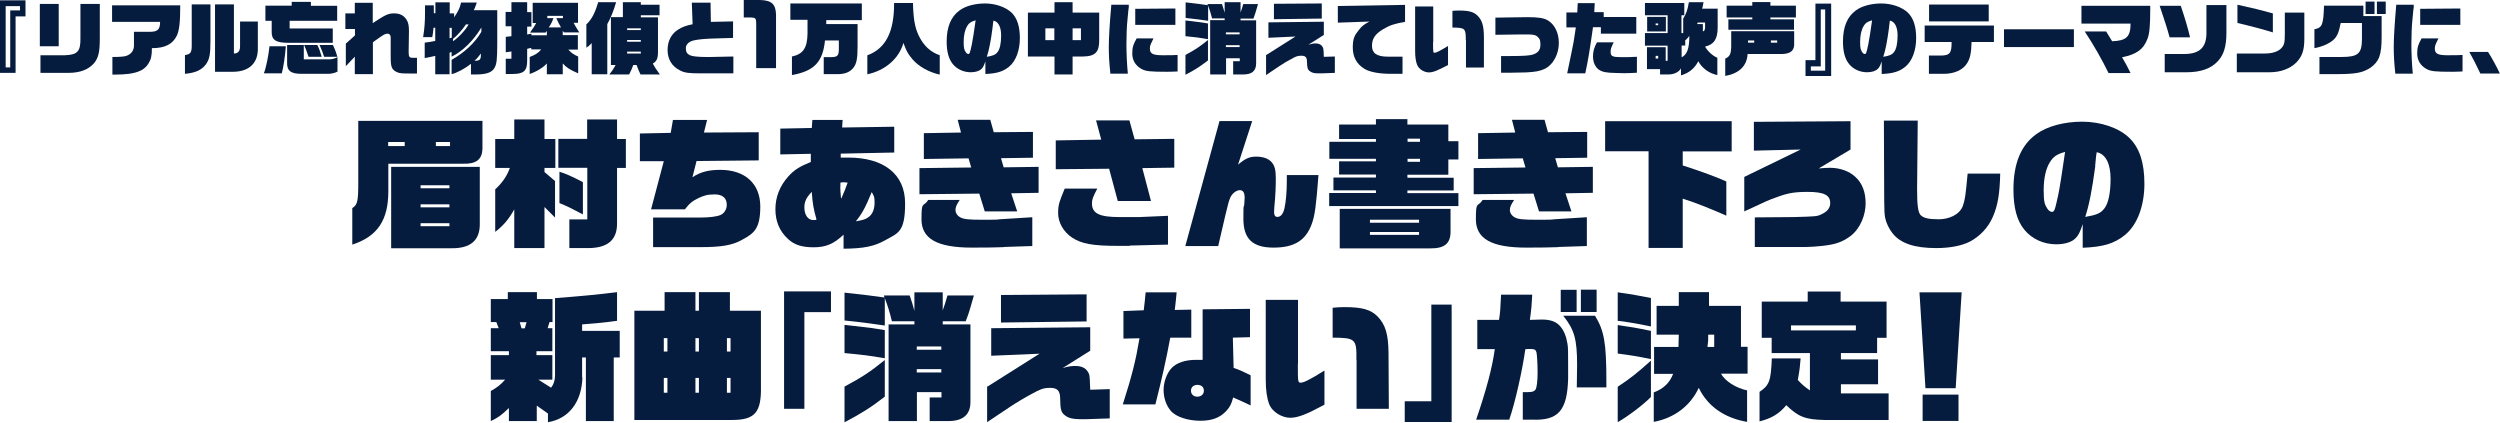 <?xml version="1.0" encoding="UTF-8"?>
<svg xmlns="http://www.w3.org/2000/svg" version="1.1" viewBox="0 0 1588.2 268.6">
  <defs>
    <style>
      .cls-1 {
        fill: #061c3e;
      }
    </style>
  </defs>
  <!-- Generator: Adobe Illustrator 28.6.0, SVG Export Plug-In . SVG Version: 1.2.0 Build 709)  -->
  <g>
    <g id="_レイヤー_1" data-name="レイヤー_1">
      <g>
        <path class="cls-1" d="M16.2.2v10.2h-6.3v35.9H0V.2h16.2ZM3.6,42.8h2.9V6.6h6.2v-2.7H3.6v38.9Z"/>
        <path class="cls-1" d="M25.3,2.5h12v26.9h-12V2.5ZM25.6,35.1h15.6c8-.3,10-2.4,9.9-10.7V2.5h12.3v22.1c0,8.6-.9,12.3-3.8,15.7-3.6,4-8.7,5.9-15.9,6h-18v-11.1Z"/>
        <path class="cls-1" d="M71.4,36.2c4.5,0,6.9-.2,8.5-.6,3.6-1.1,5.4-3.7,5.2-7.3v-8.1h10.6c4.6-.1,6-1.7,6-6.3h-30.5V3.4h43.3c0,10.9-.6,15.7-2.1,19.1-2.6,5.5-7.5,8.1-15.9,8.1,0,4.9-.6,7.2-2.1,9.6-2.3,3.9-6.1,5.8-12.5,6.7-2.5.3-5.6.5-8.7.5s-1,0-1.8,0v-11.2Z"/>
        <path class="cls-1" d="M133.7,25.9c0,8.8-.6,11.7-2.9,15-2.7,3.6-6.7,5.4-13.3,6v-11.9c3.6-.6,4.3-1.6,4.3-6.2V2.8h11.9v23.1ZM136.6,2.8h12v31.2c2.6,0,3.9-1.5,3.9-4.5v-15.8h11.3v16.6c.3,9.6-5.3,15.1-15.4,15.3h-11.8V2.8Z"/>
        <path class="cls-1" d="M181.6,29.4c-.6,7.1-1.6,13.7-2.6,17.2h-11.4c1.3-3,3-11.2,3.6-17.2h10.4ZM168.6,3.6h16.7V1.2h12.2v2.5h16.7v9.5h-30.2v4.9h27.4v9.1h-28.8c-7.6-.1-10.2-2-10-7.3v-6.7h-4V3.6ZM193,28.6v9.1h16.2c1.7,0,3.8-.6,5.2-1.4v9.2c-1.5.8-3.7,1.4-6,1.4h-16.9c-6.9,0-9.3-2-9.1-7.3v-11h10.7ZM201.6,28.6c1.2,2.4,1.7,3.9,2.8,7.5h-8.4c-1-3.2-1.9-5.5-2.8-7.5h8.4ZM211.5,28.6c1.4,2.9,2.2,5.2,2.8,7.5h-8.4c-.9-2.8-1.7-5-2.9-7.5h8.5Z"/>
        <path class="cls-1" d="M223.4,38.1l-3,3.2-.7.7v-14.3s5.8-5.2,5.8-5.2v-4.1h-6.1v-9.9h6V1.8h11.4v12.9c8.1-5.4,9.9-6.2,13.6-6.2s6.2,1.4,7.8,3.9c1.2,1.9,1.6,3.7,1.6,7.4s0,4.2-.1,6.6c0,2.9-.1,5.2-.1,6.4,0,3.3.4,3.9,2.5,3.9s1.7,0,2.8,0v10h-1.7c-8.2,0-8.9,0-11.1-.9-3.3-1.6-3.9-3.2-3.9-9.9v-11.8c.1-1.7-.7-2.7-2-2.7s-2.2.4-5.3,2.6q-3.2,2.2-4,2.9v20.2h-11.5v-11.1s-2,2.1-2,2.1Z"/>
        <path class="cls-1" d="M287,33.1l-1.4.3v13.8h-9.1v-11.7c-2.5.6-4,.9-6.7,1.4v-9.8c3.5-.5,4.5-.6,6.7-1.1v-8.4h-1.1c-.2,2.7-.4,4-.8,6h-5.8c.9-5.5,1.2-9.9,1.2-15.8s0-1.9,0-4.4h5.6v5h1V1.5h9.1v7h2.8v2.5c2.6-3.8,3.7-6,4.4-9.4h10c-.7,2.3-1.2,3.3-1.9,4.9h14.9v20.5c0,11.4-.4,13.7-1.8,16.2-1.6,2.8-5,4-11.1,4.1h-3.8v-6.8c-3.8,3.1-9.1,5.9-12.3,6.6v-9.1c8.1-4.5,15-11,18.9-17.8v-2.7c-5,8.3-11.9,15.1-18.9,18.5v-2.8ZM287,23.9v-6.2h-1.4v6.6l1.4-.4ZM296,15.5c-2,3.1-5.8,7.4-8.2,9.2v1.5c3.5-2.3,8.2-7.4,9.9-10.7h-1.7ZM305.5,34c-2,2.6-2.5,3.2-4.1,4.6,3.5,0,4.1-.6,4.1-4.1v-.5Z"/>
        <path class="cls-1" d="M347.4,47.2v-6.9c-2.1,2.5-6.5,5.2-10.9,6.7v-10.8c3.5-1.3,5.7-2.7,7.3-4.8h-6.3v-1l-2.6.6v7.7c0,6.3-2.2,8.3-9.3,8.3h-4.3v-9.7h3.6v-4.6l-3.6.5v-9.8l3.6-.4v-6.3h-3.7V7.6h3.7V1.4h10v6.3h2.7v9.2h-2.7v5l2.7-.5v1h9.8v-2.8l-.8,1.1h-9.9c2.1-3,2.8-3.9,3.9-6.1h-2.2V1.8h28.8v12.7h-2.8c1,1.8,1.2,2.3,3.6,6.1h-9.8l-.7-1.1v2.8h9.6v9.2h-6.1c2.1,2.2,3.4,3.2,6.3,4.4v10.7c-5.3-2.3-7.5-3.7-9.8-6.3v6.9h-10.3ZM357.6,11.5v-1.4h-9.9v1.4h3.9c-.9,2.6-1.5,3.7-3,5.9h7.8c-1.2-2-1.8-3.2-3-5.9h4.1Z"/>
        <path class="cls-1" d="M372.5,15.5c3.4-3.2,5.5-7.2,7.5-14.1h11.4c-1.3,4.7-3.7,10.8-5.6,13.9v31.9h-9.9v-19.8c-1.6,1.6-1.8,1.8-3.4,2.9v-14.8ZM388.1,41.3V10.9h7.6V1.4h11.4v1.6h11.9v6.7h-11.9v1.3h10.9v22.1c0,4.2-.9,5.9-3.3,7.3,1.1,2.1,2,3.4,4.5,6.9h-12.3c-.9-1.9-1.4-3-2.5-6h-2.1c-.7,2.1-1.3,3.3-2.6,6h-12.6c1.7-2.1,2.6-3.4,4-6h-3ZM407.1,19.1v-1.1h-8.7v1.1h8.7ZM407.1,26.5v-1.1h-8.7v1.1h8.7ZM407.1,34v-1.2h-8.7v1.2h8.7Z"/>
        <path class="cls-1" d="M445.2,46.6c-7.6,0-10.3-.3-13.3-1.9-5.1-2.6-7.8-7.1-7.8-12.9s2.4-10.3,6.7-13c2.7-1.7,5.2-2.6,9.2-3.4l-.5-13.7h11.9l.2,12.2,14.1-.3v10.5l-10.4.3c-7.6.2-11.6.6-14.7,1.3-3.1.8-4.9,2.6-4.9,5s.9,3.6,2.6,4.4c1.4.7,5.3,1.1,10,1.1s1.8,0,3.3,0l14.3-.3v10.7h-20.8Z"/>
        <path class="cls-1" d="M472.6,0h10.2c7.4.2,10,2.6,10.2,9.3v34h-12.6V14.7c0-3-.5-3.5-3.3-3.6h-4.6V0Z"/>
        <path class="cls-1" d="M547.5,2.2v10.6h-22.6v2.5h19.9v14.4c0,7.6-.7,10.6-2.4,13-2.2,3.1-5.7,4.5-10.8,4.4h-8.3v-10.8h4.3c4.3,0,5.2-.8,5.3-4.6v-6h-8.8c-1.4,13.7-6.8,19.4-21,22v-11.8c7.1-1.5,9.8-5.5,9.9-14.7v-8.6h-10.9V2.2h45.4Z"/>
        <path class="cls-1" d="M551.1,35.1c11.6-4.3,17-14.9,16.9-33.2h12c.2,9.8,1.2,15.5,3.5,20.4,3.1,6.6,7.6,10.8,13.5,12.8v12.3c-6.8-1.5-13.3-5.1-17.2-9.6-2.5-2.9-3.9-5.2-5-8.3-.2-.6-.5-1.1-.7-1.8l-.2-.4c-2.7,9.8-11.5,17.5-22.9,19.9v-12.3Z"/>
        <path class="cls-1" d="M626.1,38.7c-1,2.9-1.5,4-2.5,5-1.4,1.4-3.8,2.2-6.9,2.2-4.5,0-8.7-1.9-11.4-5.2-2.6-3.2-3.9-7.8-3.9-14.3,0-9.3,2.7-15.8,8.2-19.8,3.8-2.8,9.8-4.4,16.2-4.4s13,2.2,16.8,5.8c3.6,3.5,5.3,8.8,5.3,16.2s-2.3,14.5-7,18.3c-3.8,3-7.7,4.2-14.9,4.5v-8.3ZM614.5,16.5c-1.5,2.3-2.3,5.9-2.3,10.1s.4,5.1,1.3,6.5c.4.7,1.1,1.2,1.6,1.2.9,0,1.1-.5,2.3-6.2.4-1.8,1.6-9.2,2.4-15.2-3,.9-4.1,1.6-5.3,3.5ZM630.5,18c-1.1,8.3-2.2,13.9-3.6,18.1,4-.7,5.5-1.3,6.8-3,1.5-1.8,2.3-5.6,2.3-10.6s-1.6-8.8-4.9-9.4c-.1.8-.2,1.3-.2,1.4l-.4,3.5Z"/>
        <path class="cls-1" d="M653,8h16.9V1.4h11.5v6.6h16.9v16.7c.2,8.4-2.3,11.1-10.5,11.2h-6.4v11.4h-11.5v-11.4h-16.9V8ZM669.8,25.5v-7.5h-5.7v7.5h5.7ZM686.7,25.5v-7.5h-5.3v7.5h5.3Z"/>
        <path class="cls-1" d="M705.4,46.8c-.8-7.6-1-11.8-1-17.1s.5-14.2,1.6-26.7h11.1v1.5c-.1.5-.4,3.1-.8,7.6-.5,4.6-.7,11-.7,16.2s.3,12.5.9,18.5h-11.1ZM748,45.4c-2.5.1-3.7.2-6.7.2-10.7,0-13.6-.3-16.3-1.9-3.7-2.1-5.7-5.5-5.7-9.7s.8-6.1,2.8-9.6h10.7c-2.1,4.2-2.3,4.8-2.3,6.5,0,3.2,1.9,4.2,8,4.2s6.6,0,9.6-.2v10.6ZM721.2,5.6l25.5-.2v10.4h-25.5V5.6Z"/>
        <path class="cls-1" d="M753.1,1.5c8.1.9,9.5,1.1,14.2,1.8l-.2-.7h9.2c.7,2.2,1.1,3.3,1.7,5.5V1.4h10.1v6.5c.8-2.3,1-2.7,1.7-5.3h9.4c-1.5,5.1-1.8,6.2-2.9,9.2h-8.2v1.1h9.9v27.3c0,4.8-2.6,7.1-8.1,7.1h-6.5v-8.4h4.2v-1.9h-8.7v10.3h-10.1V12.8h9.2v-1.1h-8c-.9-3.4-1.3-4.9-2.5-8.2v9.7c-5.7-.8-7.7-1.1-14.3-1.8V1.5ZM753.1,13l3.5.4c6.4.8,6.8.8,10.8,1.5v10c-5.5-1-7.9-1.3-14.3-1.9v-10ZM753.1,34.9c6.3-3.4,9.2-5.3,14.3-9.5v13c-5.1,3.9-8.3,6-14.3,9.1v-12.7ZM787.5,21.8v-1.2h-8.7v1.2h8.7ZM787.5,29.9v-1.2h-8.7v1.2h8.7Z"/>
        <path class="cls-1" d="M804.5,34.9l18.5-11.7-17.2.8v-9.8l35.2-.4v8.4l-9.8,6.2c2.1-.6,3.1-.8,4.5-.8,2.6,0,4.1,1,4.9,3q.3.9.4,5.5l7-.2v10.4l-8.2.3c-1.3,0-2.2,0-2.5,0-2.4,0-4-.4-5.2-1.4-1.4-1-1.7-2.1-1.8-5.9,0-2.9-1-3.9-3.6-3.9s-3.7.6-6.4,2.1c-2,1-6,3.4-7.7,4.6l-8.3,5.6v-12.8ZM809.3,2.4l30.4-.2v9.6l-30.4.4V2.4Z"/>
        <path class="cls-1" d="M850,3.8l42.6-.7v10.8c-6.5,1.1-9.7,2.1-14,4.7-5,3-7,6-7,10.5s2.7,6.9,10.2,6.9h9.2v10.9h-7.6c-7.3,0-13.6-1.2-16.8-3.3-4.8-3-7.2-7.5-7.2-13.4s1.2-7.9,3.9-11.2c1.9-2.5,3.4-3.6,6.7-5.3l-20.1.7V3.8Z"/>
        <path class="cls-1" d="M910.4,26.8c0,6.4,0,6.7,1,6.7s2.9-.9,8.5-4.3v12.1c-6.6,3.5-9.5,4.7-12.2,4.7s-6.4-1.9-7.5-5c-.8-2.1-1.2-4.9-1.2-8.7V4.1h11.5v22.7ZM931.2,25.5c0-7.5-.4-7.9-8.5-8V6.9c1.9-.2,2.8-.2,4.3-.2,6.3,0,9.4.9,11.8,3.4,2.8,2.9,3.8,6.3,3.9,13v19.8c0,0-11.4,0-11.4,0v-17.4Z"/>
        <path class="cls-1" d="M950,11.2l20.2-.3c6.9,0,10.6.5,13.2,2.1,4.4,2.7,6.9,8,6.9,14.4s-3.2,13.7-9.3,16.5c-2.9,1.3-5.8,1.8-11.4,2.1-2.7.1-7.9.2-10,.2h-6v-10.6h6.1c8.4,0,11.9-.3,14-.9,3.4-1.1,4.9-3,4.9-6.3s-.7-4-1.9-5.1c-1-1-2.3-1.3-5.2-1.4h-6.5l-15,.2v-10.9Z"/>
        <path class="cls-1" d="M995.1,7.9h6.9c0,0,.3-5.9.3-5.9h10.8l-.3,5.7h6v3.1h20.7v10.6h-22.5c0,0,0-4.1,0-4.1h-5c-2.3,16-2.8,19.3-4.9,29.3h-11.5l.6-2.9c.7-3.4,1.4-6.7,2.1-10.1,1.3-6.3,1.6-7.7,2.8-16.2h-6s0-9.5,0-9.5ZM1040,46.2c-3.6.2-5.7.3-8.1.3s-7.1-.2-9.3-.3c-4.4-.3-6.7-1.3-8.5-3.5-1.4-1.8-2.1-4.1-2.1-6.9s.6-5.5,2.5-8.9h10.7l-.3.5c-1.4,2.9-1.7,3.8-1.7,5.6,0,2.7,1.2,3.3,6.6,3.3s3.8,0,4.7,0c2.5-.1,4.4-.2,4.5-.2h.9v10.3Z"/>
        <path class="cls-1" d="M1045,21h14.4v-11.3h-14.4V1.9h25v7.8h-1.8v11.3h1.1v-9.2c1.9-2.9,2.9-5.9,3.6-10.4h9.3c0,.5-.2.9-.2,1.1-.2,1-.4,1.7-.4,2,0,.2-.2.6-.3,1h9.9v11.9c0,7.3-2.3,10.9-8,12.2,1.6,2.9,4.7,5.8,7.8,7.1v11c-5.1-1-9.8-4.4-12.1-8.8-2.4,4.6-5.8,7.4-11,9v-4.5c-1.3,2.4-4.4,3.9-8,3.9h-5.3v-3.4h-8.3v-13.9h11.9v8.6h1.2v-9.6h-14.4v-7.8ZM1046.4,10.7h11.9v9.3h-11.9v-9.3ZM1053.4,16v-1.1h-1.6v1.1h1.6ZM1053.4,37.2v-1.7h-1.6v1.7h1.6ZM1068.3,28.8v7.6c3.5-1.7,4.9-5.6,4.9-13.6-.3.4-.6.7-.7.9-1,1.2-1.1,1.3-1.9,1.9v3.3h-2.3ZM1081.8,15.3v4.6c.9,0,1.3-.9,1.4-2.3v-3.3h-4.6l-.5,1h3.7Z"/>
        <path class="cls-1" d="M1095.9,37.3c3-1.3,3.8-3,3.9-7.7v-9.8h40v7.4c.3,4.7-2,6.9-7.4,7.1h-22.2c-.3,7.5-5.5,12.5-14.2,13.9v-10.9ZM1096.9,3.6h16.3V1.3h11.5v2.3h16.2v7.5h-16.2v1.2h15v6.6h-41.7v-6.6h15.2v-1.2h-16.3V3.6ZM1114.4,27.1v-1.4h-3.9v1.4h3.9ZM1129,27.1v-1.4h-4v1.4h4Z"/>
        <path class="cls-1" d="M1147,48.3v-10.1h6.3V2.3h10v46h-16.2ZM1159.6,6h-2.9v36.2h-6.3v2.7h9.1V6Z"/>
        <path class="cls-1" d="M1195.5,38.7c-1,2.9-1.5,4-2.5,5-1.4,1.4-3.8,2.2-6.9,2.2-4.5,0-8.7-1.9-11.4-5.2-2.6-3.2-3.9-7.8-3.9-14.3,0-9.3,2.7-15.8,8.2-19.8,3.8-2.8,9.8-4.4,16.2-4.4s13,2.2,16.8,5.8c3.6,3.5,5.3,8.8,5.3,16.2s-2.3,14.5-7,18.3c-3.8,3-7.7,4.2-14.9,4.5v-8.3ZM1184,16.5c-1.5,2.3-2.3,5.9-2.3,10.1s.4,5.1,1.3,6.5c.4.7,1.1,1.2,1.6,1.2.9,0,1.1-.5,2.3-6.2.4-1.8,1.6-9.2,2.4-15.2-3,.9-4.1,1.6-5.3,3.5ZM1200,18c-1.1,8.3-2.2,13.9-3.6,18.1,4-.7,5.5-1.3,6.8-3,1.5-1.8,2.3-5.6,2.3-10.6s-1.6-8.8-4.9-9.4c-.1.8-.2,1.3-.2,1.4l-.4,3.5Z"/>
        <path class="cls-1" d="M1222.8,16.2h43.9v10.5h-14.2c-.2,7-.9,10.6-3,13.7-2.6,4.1-8.1,6.5-14.6,6.5h-9.5v-11.6h7.3c6,0,7.2-1.6,7.1-8.6h-17.1v-10.5ZM1225.5,2.9h37.9v10.7h-37.9V2.9Z"/>
        <path class="cls-1" d="M1273.1,18.6h44.4v11.3h-44.4v-11.3Z"/>
        <path class="cls-1" d="M1322.3,3.7h43.7v2.2c0,10.4-.5,15.6-1.7,18.6-2.5,6.8-6.9,10-16.2,11.9,2.5,4.2,2.9,5,5.4,10h-14c-3.8-7.9-9.4-17.8-15.1-26.4h13.6c1.8,3,2,3.2,3.8,6.2,9-.3,11.7-2.8,11.7-11.2h-31.2V3.7Z"/>
        <path class="cls-1" d="M1378.3,23.7c-1.4-5.2-2.9-9.9-6.3-20h13.4c2.6,7.7,4.5,14,5.9,20h-13ZM1375.2,34.3h12.4c9.9,0,14.3-4.3,14.1-14V3.2h12.7v17.7c0,8.5-1.7,13.9-5.3,17.8-4.3,4.8-10.9,7.2-19.9,7.2h-14v-11.5Z"/>
        <path class="cls-1" d="M1421,34h17.7c4.9,0,8.5-1.2,10.6-3.4,1.9-2.1,2.2-3.5,2.2-9.5V8h12.4v16.6c0,7.4-1.4,11.3-5.2,15.2-4,3.9-9.9,6.1-16.8,6.1h-20.9v-11.8ZM1443.9,20.6c-5.6-1.8-14.3-4.1-22.5-6V3c11,2.4,13.6,3.1,22.5,5.5v12.1Z"/>
        <path class="cls-1" d="M1487,14.6c-1.1,5.9-2.3,8.7-4.8,10.9-2.7,2.3-7,4.2-11.9,5.1v-12c5-1,5.7-2.8,6.1-15h25v6.6h11.6v13.3c0,11.5-1.6,15.6-7.2,19.6-5.1,3.2-9.3,4-22.3,4h-10v-10.9h14c10.6,0,12.9-2.2,13-11.2v-10.4h-13.6ZM1502.8,1h5.7v7.9h-5.7V1ZM1510,1h5.6v7.9h-5.6V1Z"/>
        <path class="cls-1" d="M1521.7,46.8c-.8-7.6-1-11.8-1-17.1s.5-14.2,1.6-26.7h11.1v1.5c-.1.5-.4,3.1-.8,7.6-.5,4.6-.7,11-.7,16.2s.3,12.5.9,18.5h-11.1ZM1564.3,45.4c-2.5.1-3.7.2-6.7.2-10.7,0-13.6-.3-16.3-1.9-3.7-2.1-5.7-5.5-5.7-9.7s.8-6.1,2.8-9.6h10.7c-2.1,4.2-2.3,4.8-2.3,6.5,0,3.2,1.9,4.2,8,4.2s6.6,0,9.6-.2v10.6ZM1537.5,5.6l25.5-.2v10.4h-25.5V5.6Z"/>
        <path class="cls-1" d="M1575.7,46.7c-2.7-5.8-4.9-10-7-13.7h11.9c2.5,3.8,5.7,9.8,7.5,13.7h-12.4Z"/>
        <path class="cls-1" d="M306.5,76.9v17.8c-.3,6.7-4.1,9.6-12.4,9.3h-47.4v17.5c0,18.4-6.9,28.7-22.9,33.9v-23.2c3.3-2.1,3.8-4.3,3.8-16.1v-39.3h79ZM257.1,92.8v-2.6h-10.5v2.6h10.5ZM304.8,106v36c.2,10.7-5.9,15.9-18.1,15.7h-38.2v-51.7h56.3ZM285.5,119.6v-1.9h-18.3v1.9h18.3ZM285.5,131.7v-1.9h-18.3v1.9h18.3ZM285.5,143.7v-1.9h-18.3v1.9h18.3ZM285.9,92.8v-2.6h-9v2.6h9Z"/>
        <path class="cls-1" d="M314.6,120.3c4.7-4.4,7.4-8.4,9.3-13.6h-9.3v-18.4h12.1v-12.4h19.2v12.4h6.9v18.4h-6.9v2.6l6.7,5.7v23.2l-6.7-6.7v26.1h-19.2v-24.6c-3.4,6.2-7,10.4-12.1,14.3v-27ZM373,88.3v-12.4h19v12.4h5.6v18.4h-5.6v35.4c0,10.1-5.7,15.2-17.4,15.5h-12.9v-18.2h11.4v-32.8h-18.4v-18.4h18.4ZM355.4,109.1c3.6,1.1,8.1,3,14.9,6.6v20.5c-7.2-3.8-10-5.2-14.9-7.2v-19.9Z"/>
        <path class="cls-1" d="M406.7,84.8l19.4-.4,1.4-8.2h21.7l-2,8,34.8-.2v17.9l-39.5.4-2.6,10.3c4.9-3.3,10.2-4.7,17.7-4.7,15.8,0,25.4,8.9,25.4,23.3s-4.2,17.1-11.5,21.1c-6.1,3.5-13.2,4.7-26.4,4.7h-30.2v-18.8h29.8c5.9,0,10.9-.6,13.2-1.7,2.2-1,3.8-3.6,3.8-6.4,0-4.3-2.7-6.6-7.7-6.6s-7.1.9-10.2,2.3c-3.8,1.8-5.8,3.4-8.7,7.2h-21.5l8.1-30.6h-15.2c0,0,0-17.7,0-17.7Z"/>
        <path class="cls-1" d="M536,149c-6.5,6.1-11.5,8.1-19.1,8.1s-12.3-1.6-16.2-5.2c-5.5-5-8.1-11.3-8.1-19s2.8-14.8,8.1-20.7c3.7-4.2,7.2-6.4,14.4-9.3v-5.2l-19.4.4v-16.4l20-.4.4-5.1h19.2l-.3,4.8,33.1-.5v16.4l-34,.7v2.5h4.7c22.8,0,36.2,10.6,36.2,29.1s-4.5,18.8-12.8,23.5c-6.8,3.8-13.5,5.2-26.3,5.3v-9ZM511,131.8c0,4.7,2.3,8,5.6,8s1.3-.2,2.1-.4c-1.9-6.6-2.5-10.3-3-17.5-3.4,3.5-4.7,6.1-4.7,9.9ZM533.8,118.7c0,1.7.2,4.2.5,7.5.3-.4.4-.6.5-.8,0-.3.3-.6.4-1,.9-2,2-4.7,3.3-8.4-1,0-1.8-.2-2.2-.2s-1.3,0-2.4.2c0,1.2,0,2.1,0,2.7ZM553.8,122c-4,9.8-6.2,13.8-10.1,18.6,4.6-.8,6.3-1.3,8.1-2.7,2.5-1.8,3.8-5.1,3.8-9.2s-.4-3.9-1.8-6.7h0Z"/>
        <path class="cls-1" d="M584.1,106.8l32.9-.4-1.7-5.8-28.4.4v-16.4l23.6-.4-2.1-8.1h20.7l2.2,7.9,24.9-.2v16.4l-20.3.3,1.7,5.8,22.2-.3v16.5l-17.4.3,3.8,11.5h-20.6l-3.5-11.3-38,.4v-16.4ZM637.8,157c-3,.2-13.1.3-20.4.3-22,0-32-5.6-32-18s1.1-7.2,4.3-12.3h20c-2,3-2.7,4.6-2.7,6.4s1.1,3.6,3.1,4.7c2.2,1.2,5.5,1.5,14,1.5s8.7,0,11-.3l20.7-1.3v18.3l-18,.6Z"/>
        <path class="cls-1" d="M670.7,89.2l28.9-.5-3.3-12.2h21.2l3.3,12,25.2-.3v18.3l-20.3.3,5.5,20.9h-21.1l-5.5-20.5-33.9.3v-18.3ZM717.8,156.2c-2.6,0-5.4,0-7.2,0-16.5,0-23.5-1.3-29.6-5.3-5.4-3.6-8.8-9.6-8.8-15.5s1.1-7.9,4.2-15.6h20.7c-2.9,5.5-3.4,7-3.4,9.4,0,6.4,4.7,8.7,17.5,8.7h12.5c0,0,18.3-.8,18.3-.8v18.3l-24.3.6Z"/>
        <path class="cls-1" d="M774.7,76.9h20.8l-9,27.7c4.6-3.9,7.2-5.1,11.6-5.1s7.9,1.3,9.8,3.6c1.9,2.2,2.6,4.9,2.6,10.4s-.3,10.4-.5,13c-.4,3.8-.6,7.4-.6,8.2,0,2.1.7,3.1,2.1,3.1,2.1,0,3.7-1.9,4.5-5.5,1-4.5,1.5-10.8,1.5-17.9s0-1.8,0-3.2h20.1c-1.5,19.8-2.3,25.6-4.2,30.9-3.8,10.6-11.1,15.2-24.3,15.2s-19.2-5.4-19.2-18.3.3-5,.6-9.8c0-1.3.2-2.6.2-3.5,0-3.4-1-4.9-3.1-4.9s-4.9,2.1-6,4.7c-.9,2.2-1.1,2.6-3,10.6l-4.7,20.2h-20.9l21.7-79.3Z"/>
        <path class="cls-1" d="M844.5,122.6h29.6v-1.7h-27v-8.1h27v-1.9h-23.4v-8.4h23.4v-1.6h-29.6v-10.8h29.6v-1.8h-23.4v-9.2h23.4v-3.4h20v3.4h26v10.6h6.4v11.6h-6.4v9.7h-26v1.9h29.4v8.1h-29.4v1.7h32.4v8.2h-82.1v-8.2ZM851.2,132.7h70.3v13.1c.4,8.7-3.4,12.1-13.1,12h-57.3v-25.1ZM901.5,141.5v-1.9h-31.2v1.9h31.2ZM901.5,149.2v-1.8h-31.2v1.8h31.2ZM902.1,90.1v-2h-7.9v2h7.9ZM902.1,102.8v-1.9h-7.9v1.9h7.9Z"/>
        <path class="cls-1" d="M936.2,106.8l32.9-.4-1.7-5.8-28.4.4v-16.4l23.6-.4-2.1-8.1h20.7l2.2,7.9,24.9-.2v16.4l-20.3.3,1.7,5.8,22.2-.3v16.5l-17.4.3,3.8,11.5h-20.6l-3.5-11.3-38,.4v-16.4ZM990,157c-3,.2-13.1.3-20.4.3-22,0-32-5.6-32-18s1.1-7.2,4.3-12.3h20c-2,3-2.7,4.6-2.7,6.4s1.1,3.6,3.1,4.7c2.2,1.2,5.5,1.5,14.1,1.5s8.7,0,11-.3l20.7-1.3v18.3l-18,.6Z"/>
        <path class="cls-1" d="M1019.8,77h80.3v19.2h-31.1v8.9c11.8,3.8,21.8,7.5,27.7,10.2v21.7c-10.4-4.6-21.4-8.9-27.7-10.8v31.3h-21.7v-61.4h-27.6v-19.2Z"/>
        <path class="cls-1" d="M1139.6,137.9c14.1-.4,14.7-.4,17.6-1.8,3.7-1.7,5.5-4,5.5-7.1,0-5.1-4-7.1-14.5-7.1s-14.2,1.4-22.6,4.5q-1.9.6-11.6,5.2c-2.8,1.3-2.9,1.3-5.9,2.7v-21.9l35.8-17.4-29.7.7v-18.3l61.4-.4v18l-20.2,12c2.8-.3,5.5-.4,7.2-.4,6.2,0,12.2,2.1,16.1,5.8,4.4,4,6.5,9.7,6.5,16.8s-3.2,16-9.8,20.9c-5.1,3.7-9.4,5.2-17.6,6.1-3.4.4-7.9.7-10.2.7h-32.8v-18.8c0,0,25.1-.2,25.1-.2Z"/>
        <path class="cls-1" d="M1270.7,110.2c-.3,12.9-1.5,20.2-4.7,27.6-2.9,6.7-8.2,12.4-14.8,15.8-5.2,2.6-12.7,4-21.2,4-13.7,0-22.7-3-27.7-9.4-2.2-2.8-4-6.4-4.7-9.8-.4-2-.6-5.4-.6-10.9l-.2-50.9h21.5c0,0-.4,42.7-.4,42.7v1.2c0,9.9.6,14.3,2.2,16.1,1.8,1.9,5.1,2.7,11.5,2.7s13.3-2.8,15.4-8.6c1.3-3.8,1.7-6.4,3-20.4h20.7Z"/>
        <path class="cls-1" d="M1323.1,142.4c-1.7,5.1-2.7,7.1-4.5,8.9-2.4,2.5-6.8,3.9-12.3,3.9-8.1,0-15.5-3.4-20.3-9.3-4.7-5.7-6.9-14-6.9-25.5,0-16.6,4.8-28.3,14.7-35.3,6.8-4.9,17.5-7.8,29-7.8s23.3,3.8,30,10.4c6.4,6.2,9.5,15.7,9.5,29s-4.1,25.9-12.5,32.7c-6.7,5.4-13.8,7.5-26.7,8v-14.9ZM1302.4,102.8c-2.7,4.1-4.1,10.5-4.1,18.1s.7,9.1,2.3,11.6c.7,1.2,2,2.1,2.9,2.1,1.6,0,1.9-.9,4.1-11,.7-3.1,2.8-16.4,4.3-27.1-5.3,1.5-7.3,2.9-9.5,6.3ZM1331.1,105.5c-2,14.8-3.9,24.8-6.4,32.3,7.1-1.2,9.8-2.3,12.1-5.3,2.6-3.2,4-9.9,4-19s-2.9-15.7-8.8-16.8c-.2,1.3-.3,2.2-.4,2.5l-.6,6.3Z"/>
        <path class="cls-1" d="M370,239.7c-.4,15.7-8.7,26.4-21.9,28.5v-5.5l-7.1-5v9.8h-17.7v-8.3c-4.9,4.7-6.7,6-11.5,8.3v-19.1c4.2-2.4,6-3.8,9.1-7.2h-9.1v-15.6h11.5v-2.5h-11.5v-14.6h5l-1.5-3.9h-3.5v-14.6h10.8v-4.4h18.5v4.4h9.9v14.6h-1.9l-1.2,3.9h3v14.6h-10.1v2.5h10.1v15.6h-8.9l8.1,5.1c1.7-2.3,2.4-4.4,2.5-7.6v-49.3c15.6-1.2,26.8-2.2,39.4-3.8v18.2c-7.7,1.1-12.3,1.5-22.2,2.3v4.1h23.9v16.9h-3.8v40.4h-17.7v-40.4h-2.4v12.6ZM333.4,208.6l1.1-3.9h-4.3l1.1,3.9h2.1Z"/>
        <path class="cls-1" d="M483.4,245.1c.4,16.8-3.7,21.7-18.3,21.7h-62.1v-69.4h19.2v-11.8h19.6v11.8h2.2v-11.8h19.7v11.8h19.7v47.6ZM424,223.3v-8.5h-2.3v8.5h2.3ZM424,249.5v-9.4h-2.3v9.4h2.3ZM444,223.3v-8.5h-2.2v8.5h2.2ZM444,249.5v-9.4h-2.2v9.4h2.2ZM464.1,223.3v-8.5h-2.3v8.5h2.3ZM464.1,249.5v-9.4h-2.3v9.4h2.3Z"/>
        <path class="cls-1" d="M498.1,185.1h29.8v13.2h-16.9v61.4h-12.9v-74.5Z"/>
        <path class="cls-1" d="M536.5,185.9c14.4,1.6,16.9,1.9,25.4,3.1l-.4-1.3h16.4c1.3,3.8,2,5.9,3,9.8v-11.8h18v11.5c1.4-4.1,1.7-4.8,3-9.5h16.8c-2.6,9.1-3.1,11-5.2,16.4h-14.6v2h17.6v48.8c.2,8.5-4.7,12.7-14.4,12.6h-11.5v-15h7.5v-3.4h-15.6v18.4h-18v-61.4h16.4v-2h-14.3c-1.5-6.1-2.3-8.8-4.5-14.7v17.4c-10.1-1.4-13.8-2-25.6-3.2v-17.7ZM536.5,206.4l6.3.7c11.5,1.3,12.1,1.4,19.3,2.6v17.9c-9.8-1.7-14.1-2.2-25.6-3.3v-17.9ZM536.5,245.6c11.2-6,16.5-9.5,25.6-16.9v23.3c-9,7-14.9,10.6-25.6,16.3v-22.6ZM598,222.2v-2.1h-15.6v2.1h15.6ZM598,236.6v-2.1h-15.6v2.1h15.6Z"/>
        <path class="cls-1" d="M627.3,245.6l33.1-20.9-30.7,1.3v-17.5l62.9-.6v14.9l-17.5,11c3.8-1.1,5.5-1.3,8.1-1.3,4.6,0,7.3,1.7,8.7,5.3q.5,1.6.7,9.8l12.4-.4v18.6l-14.7.5c-2.2,0-3.8,0-4.4,0-4.2,0-7.2-.7-9.3-2.4-2.5-1.8-3-3.8-3.1-10.6,0-5.1-1.8-6.9-6.4-6.9s-6.5,1.1-11.4,3.7c-3.5,1.8-10.7,6.1-13.8,8.2l-14.8,9.9v-22.9ZM635.9,187.4l54.4-.4v17.2l-54.4.7v-17.5Z"/>
        <path class="cls-1" d="M743.4,214.7c-2.5,13.6-5.4,26.4-9.4,42.2h-20.7c5.9-18.6,8.2-27.7,10.6-42l-10.2.2v-17.5l12.9-.5c.7-5.5.7-6.4,1.2-11.4h19.7l-.5,5.1c0,.7-.3,2.3-.7,6.1l10.5-.2v17.8h-13.2ZM794.6,257.6c-3.2-1.6-4.7-2.2-11.2-5.1-1.1,4.2-2,6-4.4,8.6-4,4.3-9.1,6.2-16.5,6.2s-15.4-2.3-18.8-6.4c-2.9-3.4-4.5-8.3-4.5-13.2s2-10.7,5.2-14c3.2-3.3,8.7-5.1,15.4-5.1s2.7,0,4.2,0v-32.1c0,0,30.1-.3,30.1-.3v18l-10.9.3.5,19.2c3.8,1.3,5.3,2,10.8,4.7v19.3ZM756.6,248.2c0,2.2,1.6,3.8,4,3.8s4.2-1.5,4.2-3.8-1.6-3.7-4.1-3.7-4.1,1.5-4.1,3.7Z"/>
        <path class="cls-1" d="M824.5,231.1c0,11.4,0,12,1.8,12s5.2-1.5,15.1-7.7v21.7c-11.7,6.3-17,8.3-21.8,8.3s-11.4-3.4-13.4-8.9c-1.4-3.8-2.1-8.8-2.1-15.5v-50.5h20.5v40.6ZM861.7,228.7c.2-13.4-.6-14.1-15.1-14.2v-19c3.3-.3,5-.4,7.6-.4,11.2,0,16.7,1.6,21,6,5,5.2,6.8,11.3,6.9,23.2l.2,35.4h-20.5v-31.1Z"/>
        <path class="cls-1" d="M922.2,268.1h-29.8v-13.2h16.9v-61.4h12.9v74.5Z"/>
        <path class="cls-1" d="M937.8,266.5c6.5-19,10.3-33.3,11.8-44.7h-11.1v-18.6h13.8c.8-5.4.8-5.9,1.3-16h19.8c-.3,6.1-.5,8.9-1.5,16,6.2-.2,6.5-.2,7.7-.2,5.3,0,9,1.3,11.5,4.2,2.4,2.7,3.9,6.4,4.7,11.3.4,2.3.4,5.5.4,12.6v9.6c-.6,20.2-6.3,26.6-22.9,25.9h-5.9v-17.5h3.1c3,0,4-.4,4.9-1.5.9-1.2,1.4-5.5,1.4-11.1s-.4-11.4-.7-12.6c-.4-1.7-1.3-2.2-3.7-2.2s-2.1,0-3.4.2c-1.9,13.6-6.4,33.6-10.2,44.7h-21.1ZM991.5,184.1h10.1v14.1h-10.1v-14.1ZM1001.7,246.1c0-5.6.2-8.8.2-14.1,0-16.5-1.7-22.5-8.8-31.4h20.2c5.8,9.5,7.2,17.2,7.2,41.6v3.9h-18.8ZM1004.3,184h10v14.2h-10v-14.2Z"/>
        <path class="cls-1" d="M1048.8,207.4c-8.2-1.7-12.5-2.5-21.1-3.6v-18.1c9.9,1.4,13.2,2.1,21.1,3.6v18.1ZM1027.7,206.5c8.2,1.2,11.6,1.7,21.1,3.7v17.9c-8.5-1.7-12.7-2.4-21.1-3.5v-18.1ZM1027.7,245.7c8.2-5.4,12.3-8.7,21.1-16.6v23.1c-4.7,4.8-14.4,12.2-21.1,16v-22.6ZM1050.6,249.3c6.2-2.3,10.2-6.2,12.3-11.8h-12.1v-17.1h15.5l.2-7.8h-14.1v-18.3h14.1v-8.7h19.2v8.7h20.3v26h4.2v17.1h-16.9c2.7,4.8,9.5,9.1,16.6,10.6v20c-14.3-2.4-25.1-9.9-30.7-21.6-5.4,11.5-15.6,19.2-28.6,21.6v-18.8ZM1089,220.4v-7.8h-3.8c0,3.9,0,4.5-.5,7.8h4.3Z"/>
        <path class="cls-1" d="M1117.7,249c6.4-4.3,7.3-7,7.9-21.3h18.3c-.4,4.8-.5,6.7-1.8,13.7,3.1,3.3,4.5,4.4,7.7,6.6v-23.7h-24.3v-9.7h-6.3v-23h29.2v-6.4h20.9v6.4h29.2v23h-6v9.7h-23v4h23.6v15.8h-23.6v5.8h30.3v16.9h-40.6c-12.2-.2-16.8-2-24.4-9.4-4.6,5.5-9.2,8.3-17,10.3v-18.8ZM1179,209.9v-3.2h-41.2v3.2h41.2Z"/>
        <path class="cls-1" d="M1219.3,185.7h26.9l-3.8,60.9h-19.2l-3.8-60.9ZM1221.4,250.7h22.8v16.7h-22.8v-16.7Z"/>
      </g>
    </g>
  </g>
</svg>